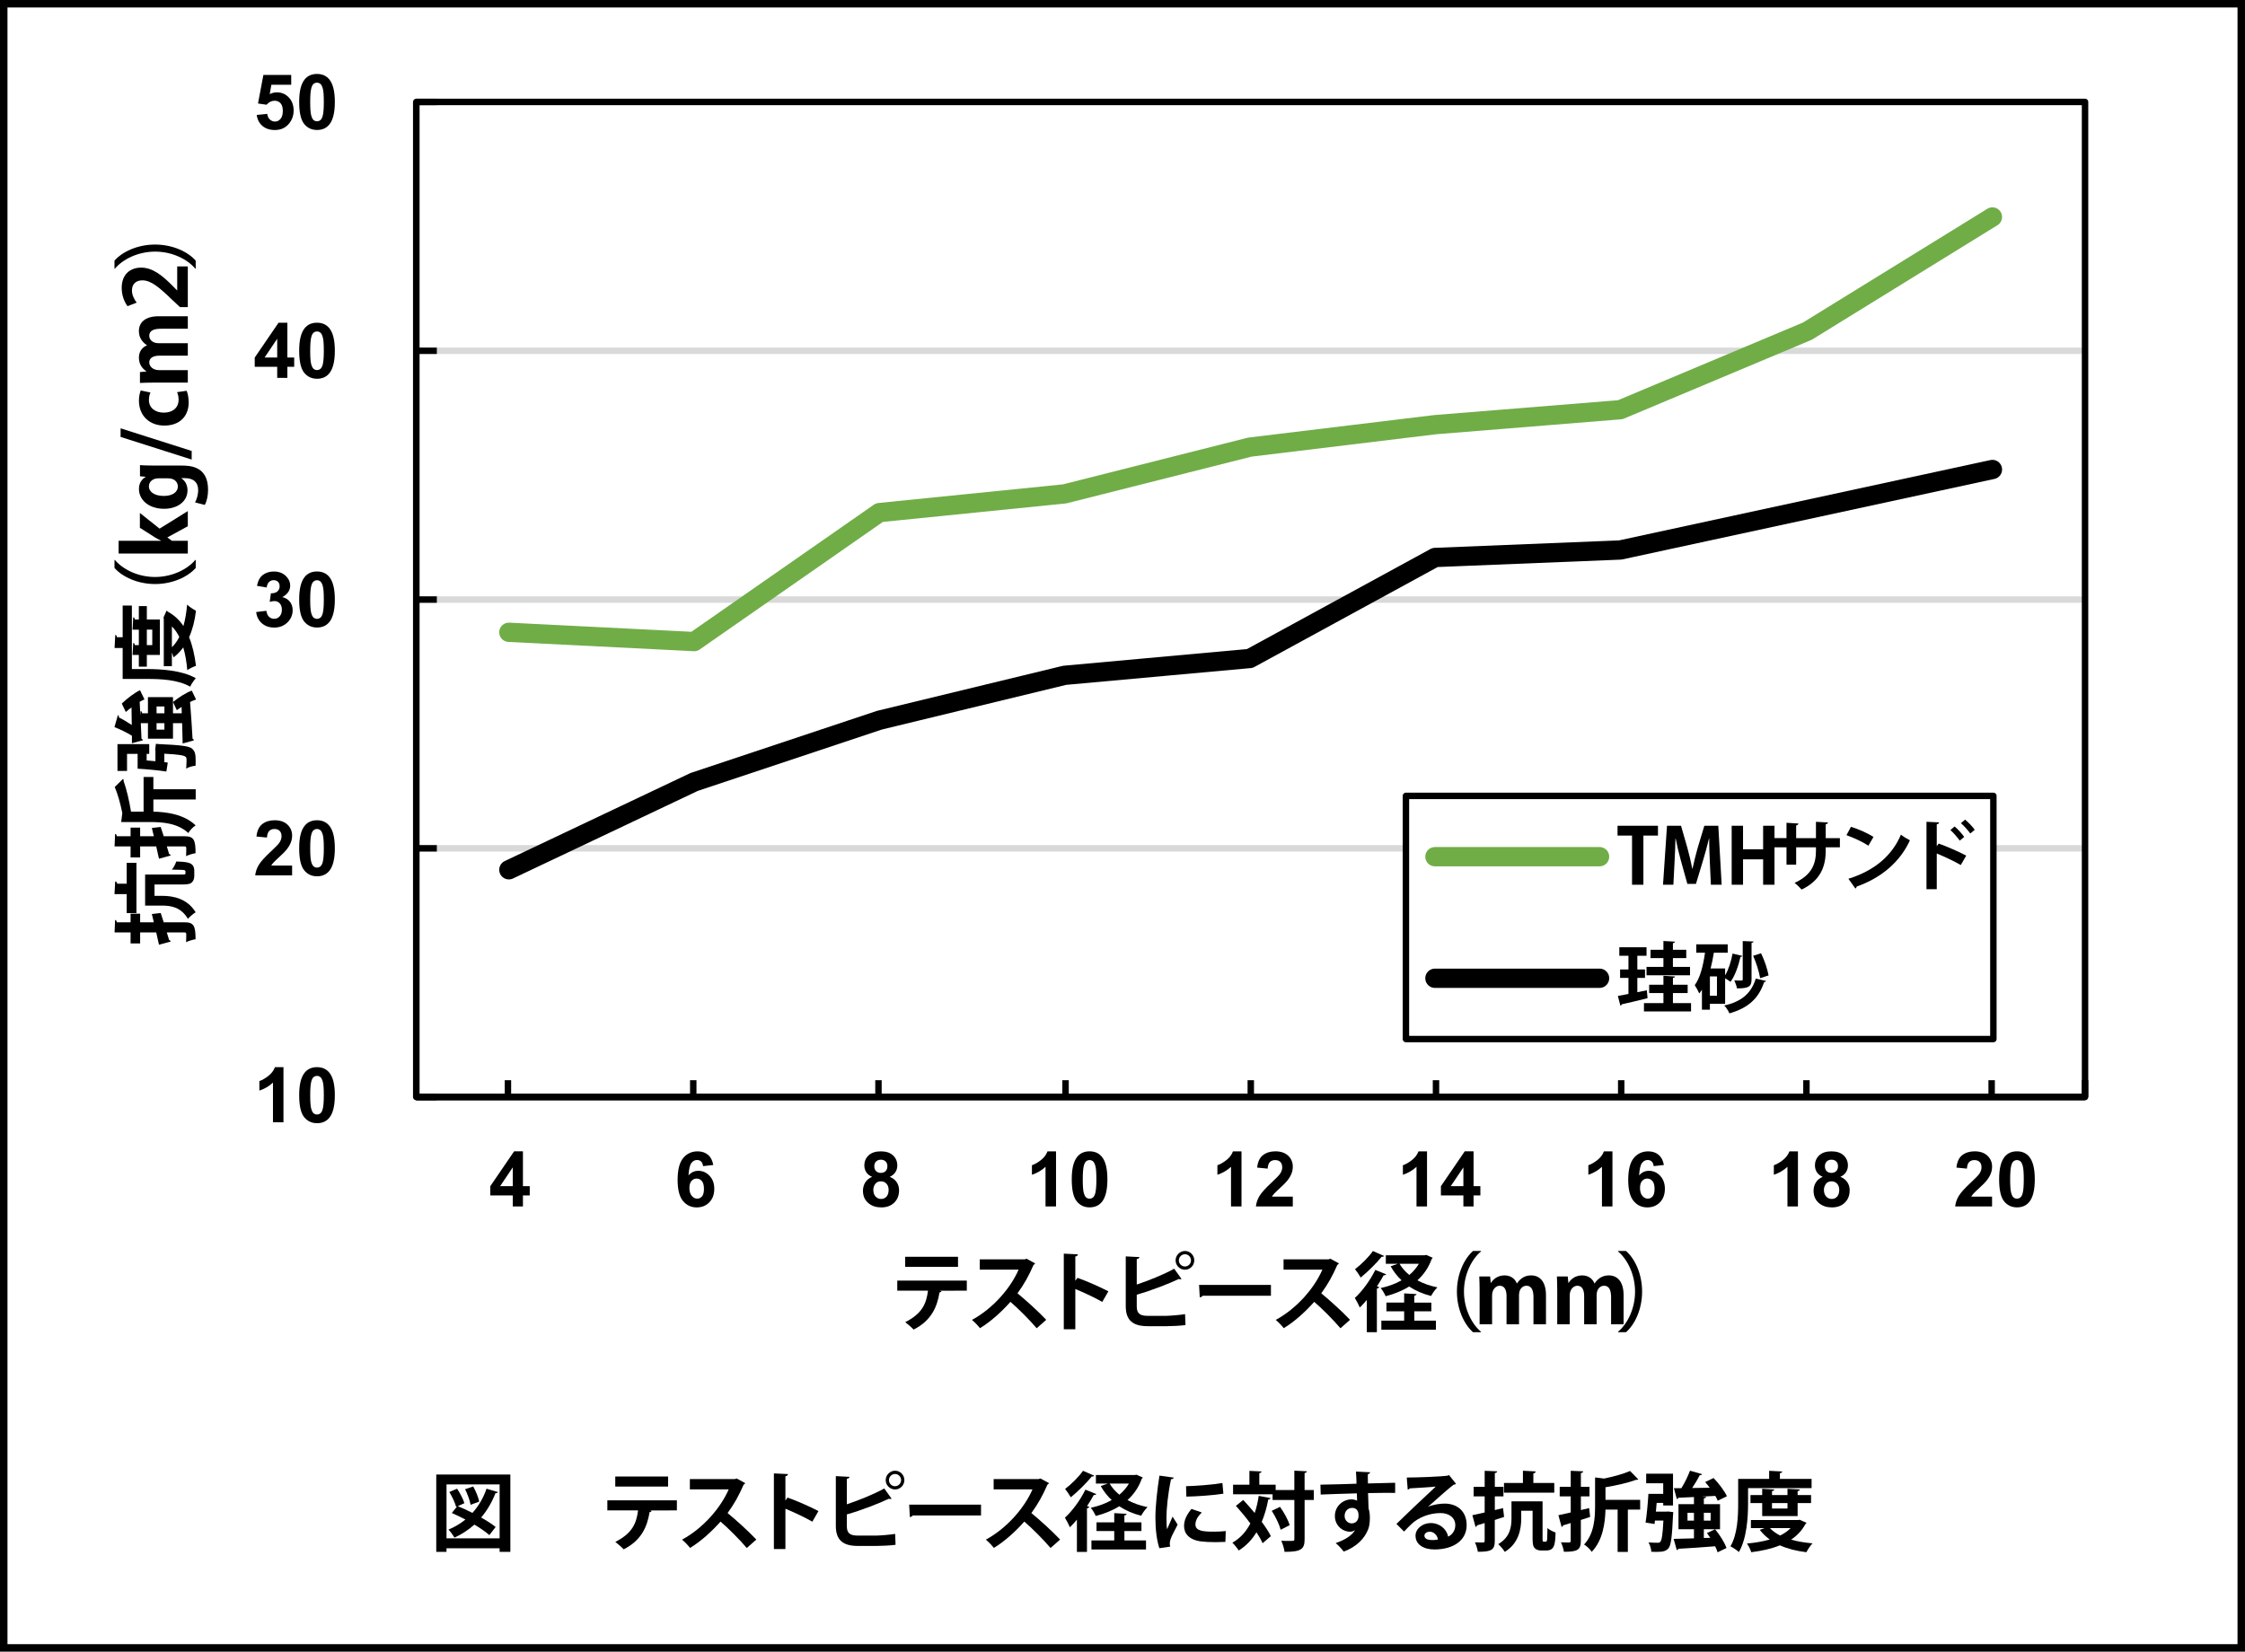 <?xml version="1.0" encoding="UTF-8"?>
<svg id="_レイヤー_2" data-name="レイヤー 2" xmlns="http://www.w3.org/2000/svg" viewBox="0 0 1200 883">
  <defs>
    <style>
      .cls-1, .cls-2 {
        fill: #fff;
      }

      .cls-3 {
        stroke: #d9d9d9;
      }

      .cls-3, .cls-2, .cls-4, .cls-5, .cls-6 {
        stroke-linejoin: round;
      }

      .cls-3, .cls-2, .cls-6 {
        stroke-width: 3.44px;
      }

      .cls-3, .cls-4, .cls-5, .cls-6 {
        fill: none;
      }

      .cls-2, .cls-4, .cls-6 {
        stroke: #000;
      }

      .cls-4, .cls-5 {
        stroke-linecap: round;
        stroke-width: 10.31px;
      }

      .cls-7 {
        isolation: isolate;
      }

      .cls-5 {
        stroke: #70ad47;
      }
    </style>
  </defs>
  <g id="_枠" data-name="枠">
    <rect class="cls-1" width="1200" height="883"/>
    <path d="M1196,4v875H4V4h1192M1200,0H0v883h1200V0h0Z"/>
  </g>
  <g id="_図4" data-name="図4">
    <rect class="cls-1" x="15" y="15" width="1170" height="779"/>
    <path class="cls-3" d="M222.5,453.54h892M222.5,320.54h892M222.5,187.54h892M222.5,54.5h892"/>
    <rect class="cls-6" x="222.5" y="54.5" width="892" height="532"/>
    <path class="cls-6" d="M222.5,586.5V54.5"/>
    <path class="cls-6" d="M222.5,586.5h11M222.5,453.54h11M222.5,320.54h11M222.5,187.54h11M222.5,54.5h11"/>
    <path class="cls-6" d="M222.5,586.5h892"/>
    <path class="cls-6" d="M271.5,577.5v9M370.56,577.5v9M469.56,577.5v9M569.56,577.5v9M668.57,577.5v9M767.57,577.5v9M866.57,577.5v9M965.58,577.5v9M1064.58,577.5v9M1114.5,577.5v9"/>
    <path class="cls-5" d="M272,338.04l99.06,4.96,99-68.96,99-10,99.01-25,99-12,99-8,100.01-42,98.92-61.04"/>
    <path class="cls-4" d="M272,465l99.06-46.96,99-33,99-24,99.01-9,99-54,99-4,198.93-43.04"/>
    <g class="cls-7">
      <path d="M151.54,600h-5.63v-21.2c-2.06,1.92-4.48,3.34-7.27,4.26v-5.1c1.47-.48,3.06-1.39,4.78-2.73,1.72-1.34,2.9-2.91,3.54-4.69h4.56v29.47Z"/>
      <path d="M169.45,570.53c2.84,0,5.06,1.01,6.67,3.04,1.91,2.4,2.86,6.39,2.86,11.95s-.96,9.54-2.88,11.97c-1.59,2-3.8,3-6.65,3s-5.16-1.1-6.91-3.29c-1.75-2.2-2.62-6.11-2.62-11.74s.96-9.5,2.88-11.93c1.59-2,3.8-3,6.65-3ZM169.45,575.2c-.68,0-1.29.22-1.82.65-.53.43-.95,1.21-1.24,2.33-.39,1.46-.58,3.9-.58,7.35s.17,5.81.52,7.1c.35,1.29.78,2.15,1.31,2.57.53.43,1.13.64,1.81.64s1.29-.22,1.82-.65c.53-.43.95-1.21,1.24-2.33.39-1.44.58-3.88.58-7.33s-.17-5.81-.52-7.1c-.35-1.29-.78-2.15-1.31-2.58s-1.13-.65-1.81-.65Z"/>
    </g>
    <g class="cls-7">
      <path d="M156.14,462.78v5.22h-19.72c.21-1.97.85-3.85,1.92-5.62,1.07-1.77,3.18-4.11,6.33-7.04,2.54-2.36,4.09-3.96,4.66-4.8.77-1.16,1.16-2.31,1.16-3.44,0-1.25-.34-2.22-1.01-2.89-.67-.67-1.61-1.01-2.79-1.01s-2.11.35-2.8,1.06c-.69.71-1.09,1.88-1.2,3.52l-5.61-.56c.33-3.1,1.38-5.32,3.14-6.67,1.76-1.35,3.96-2.02,6.61-2.02,2.9,0,5.17.78,6.83,2.34,1.65,1.56,2.48,3.5,2.48,5.83,0,1.32-.24,2.58-.71,3.77-.47,1.2-1.22,2.45-2.25,3.75-.68.87-1.91,2.12-3.68,3.74-1.78,1.63-2.9,2.71-3.37,3.24-.47.53-.86,1.05-1.15,1.56h11.17Z"/>
      <path d="M169.45,438.53c2.84,0,5.06,1.01,6.67,3.04,1.91,2.4,2.86,6.39,2.86,11.95s-.96,9.54-2.88,11.97c-1.59,2-3.8,3-6.65,3s-5.16-1.1-6.91-3.29c-1.75-2.2-2.62-6.11-2.62-11.74s.96-9.5,2.88-11.93c1.59-2,3.8-3,6.65-3ZM169.45,443.2c-.68,0-1.29.22-1.82.65-.53.43-.95,1.21-1.24,2.33-.39,1.46-.58,3.9-.58,7.35s.17,5.81.52,7.1c.35,1.29.78,2.15,1.31,2.57.53.43,1.13.64,1.81.64s1.29-.22,1.82-.65c.53-.43.95-1.21,1.24-2.33.39-1.44.58-3.88.58-7.33s-.17-5.81-.52-7.1c-.35-1.29-.78-2.15-1.31-2.58s-1.13-.65-1.81-.65Z"/>
    </g>
    <g class="cls-7">
      <path d="M136.94,327.21l5.45-.66c.17,1.39.64,2.45,1.4,3.18.76.73,1.68,1.1,2.76,1.1,1.16,0,2.14-.44,2.93-1.32.79-.88,1.19-2.07,1.19-3.56,0-1.41-.38-2.54-1.14-3.36-.76-.83-1.69-1.24-2.78-1.24-.72,0-1.58.14-2.58.42l.62-4.58c1.52.04,2.68-.29,3.48-.99.8-.7,1.2-1.63,1.2-2.79,0-.99-.29-1.77-.88-2.36-.59-.59-1.37-.88-2.34-.88s-1.78.33-2.46,1c-.68.67-1.09,1.64-1.24,2.92l-5.19-.88c.36-1.78.9-3.19,1.63-4.25.73-1.06,1.74-1.89,3.04-2.5,1.3-.61,2.76-.91,4.37-.91,2.76,0,4.98.88,6.65,2.64,1.37,1.44,2.06,3.07,2.06,4.88,0,2.58-1.41,4.63-4.22,6.17,1.68.36,3.03,1.17,4.03,2.42,1.01,1.25,1.51,2.77,1.51,4.54,0,2.58-.94,4.77-2.82,6.59-1.88,1.82-4.22,2.72-7.03,2.72-2.66,0-4.86-.76-6.61-2.29-1.75-1.53-2.76-3.53-3.04-6Z"/>
      <path d="M169.45,305.53c2.84,0,5.06,1.01,6.67,3.04,1.91,2.4,2.86,6.39,2.86,11.95s-.96,9.54-2.88,11.97c-1.59,2-3.8,3-6.65,3s-5.16-1.1-6.91-3.29c-1.75-2.2-2.62-6.11-2.62-11.74s.96-9.5,2.88-11.93c1.59-2,3.8-3,6.65-3ZM169.45,310.2c-.68,0-1.29.22-1.82.65-.53.43-.95,1.21-1.24,2.33-.39,1.46-.58,3.9-.58,7.35s.17,5.81.52,7.1c.35,1.29.78,2.15,1.31,2.57.53.43,1.13.64,1.81.64s1.29-.22,1.82-.65c.53-.43.95-1.21,1.24-2.33.39-1.44.58-3.88.58-7.33s-.17-5.81-.52-7.1c-.35-1.29-.78-2.15-1.31-2.58s-1.13-.65-1.81-.65Z"/>
    </g>
    <g class="cls-7">
      <path d="M148.17,202v-5.91h-12.01v-4.92l12.73-18.64h4.72v18.62h3.64v4.94h-3.64v5.91h-5.45ZM148.17,191.15v-10.03l-6.75,10.03h6.75Z"/>
      <path d="M169.45,172.53c2.84,0,5.06,1.01,6.67,3.04,1.91,2.4,2.86,6.39,2.86,11.95s-.96,9.54-2.88,11.97c-1.59,2-3.8,3-6.65,3s-5.16-1.1-6.91-3.29c-1.75-2.2-2.62-6.11-2.62-11.74s.96-9.5,2.88-11.93c1.59-2,3.8-3,6.65-3ZM169.45,177.2c-.68,0-1.29.22-1.82.65-.53.43-.95,1.21-1.24,2.33-.39,1.46-.58,3.9-.58,7.35s.17,5.81.52,7.1c.35,1.29.78,2.15,1.31,2.57.53.43,1.13.64,1.81.64s1.29-.22,1.82-.65c.53-.43.95-1.21,1.24-2.33.39-1.44.58-3.88.58-7.33s-.17-5.81-.52-7.1c-.35-1.29-.78-2.15-1.31-2.58s-1.13-.65-1.81-.65Z"/>
    </g>
    <g class="cls-7">
      <path d="M137.22,61.45l5.61-.58c.16,1.27.63,2.27,1.42,3.01.79.74,1.69,1.11,2.72,1.11,1.17,0,2.17-.48,2.98-1.43.81-.95,1.22-2.39,1.22-4.31,0-1.8-.4-3.15-1.21-4.05-.81-.9-1.86-1.35-3.15-1.35-1.62,0-3.06.71-4.34,2.14l-4.56-.66,2.88-15.27h14.87v5.26h-10.61l-.88,4.99c1.25-.63,2.54-.94,3.84-.94,2.5,0,4.61.91,6.35,2.72,1.73,1.81,2.6,4.17,2.6,7.07,0,2.42-.7,4.57-2.1,6.47-1.91,2.59-4.56,3.88-7.95,3.88-2.71,0-4.92-.73-6.63-2.18-1.71-1.45-2.73-3.41-3.06-5.87Z"/>
      <path d="M169.45,39.53c2.84,0,5.06,1.01,6.67,3.04,1.91,2.4,2.86,6.39,2.86,11.95s-.96,9.54-2.88,11.97c-1.59,2-3.8,3-6.65,3s-5.16-1.1-6.91-3.29c-1.75-2.2-2.62-6.11-2.62-11.74s.96-9.5,2.88-11.93c1.59-2,3.8-3,6.65-3ZM169.45,44.2c-.68,0-1.29.22-1.82.65-.53.43-.95,1.21-1.24,2.33-.39,1.46-.58,3.9-.58,7.35s.17,5.81.52,7.1c.35,1.29.78,2.15,1.31,2.57.53.43,1.13.64,1.81.64s1.29-.22,1.82-.65c.53-.43.95-1.21,1.24-2.33.39-1.44.58-3.88.58-7.33s-.17-5.81-.52-7.1c-.35-1.29-.78-2.15-1.31-2.58s-1.13-.65-1.81-.65Z"/>
    </g>
    <g class="cls-7">
      <path d="M274.08,645v-5.91h-12.01v-4.92l12.73-18.64h4.72v18.62h3.64v4.94h-3.64v5.91h-5.45ZM274.08,634.15v-10.03l-6.75,10.03h6.75Z"/>
    </g>
    <g class="cls-7">
      <path d="M381.25,622.84l-5.45.6c-.13-1.12-.48-1.95-1.04-2.48-.56-.53-1.29-.8-2.18-.8-1.19,0-2.19.53-3.01,1.6-.82,1.07-1.34,3.29-1.55,6.67,1.4-1.65,3.14-2.48,5.23-2.48,2.35,0,4.36.89,6.04,2.68,1.67,1.79,2.51,4.1,2.51,6.93,0,3-.88,5.41-2.64,7.23-1.76,1.82-4.02,2.72-6.79,2.72-2.96,0-5.4-1.15-7.31-3.45-1.91-2.3-2.86-6.08-2.86-11.32s.99-9.26,2.98-11.63c1.99-2.38,4.57-3.56,7.75-3.56,2.23,0,4.07.62,5.54,1.87,1.46,1.25,2.39,3.06,2.79,5.43ZM368.5,635.11c0,1.83.42,3.24,1.26,4.23s1.8,1.49,2.88,1.49,1.91-.41,2.6-1.22c.69-.81,1.04-2.15,1.04-4s-.37-3.31-1.12-4.19c-.75-.89-1.68-1.33-2.8-1.33s-2,.42-2.74,1.27c-.75.85-1.12,2.1-1.12,3.75Z"/>
    </g>
    <g class="cls-7">
      <path d="M466.17,629.16c-1.46-.61-2.51-1.46-3.17-2.53-.66-1.07-.99-2.25-.99-3.53,0-2.19.76-4,2.29-5.42,1.53-1.43,3.7-2.14,6.52-2.14s4.96.71,6.5,2.14c1.54,1.43,2.31,3.24,2.31,5.42,0,1.36-.35,2.57-1.06,3.63-.71,1.06-1.7,1.87-2.98,2.43,1.63.65,2.87,1.61,3.71,2.86.85,1.25,1.27,2.7,1.27,4.34,0,2.71-.86,4.91-2.59,6.61-1.73,1.69-4.03,2.54-6.9,2.54-2.67,0-4.89-.7-6.67-2.1-2.1-1.65-3.14-3.92-3.14-6.81,0-1.59.39-3.05,1.18-4.37.79-1.33,2.03-2.35,3.72-3.07ZM466.81,636.07c0,1.55.4,2.76,1.19,3.62.79.87,1.78,1.3,2.97,1.3s2.12-.42,2.88-1.25,1.14-2.04,1.14-3.61c0-1.37-.39-2.48-1.16-3.31-.77-.83-1.76-1.25-2.94-1.25-1.38,0-2.4.47-3.07,1.42-.67.95-1.01,1.98-1.01,3.08ZM467.33,623.5c0,1.12.32,2,.95,2.62.63.63,1.48.94,2.53.94s1.92-.32,2.56-.95c.64-.63.96-1.51.96-2.63,0-1.05-.32-1.9-.95-2.53-.63-.63-1.47-.95-2.51-.95s-1.94.32-2.58.96-.96,1.49-.96,2.54Z"/>
    </g>
    <g class="cls-7">
      <path d="M564.49,645h-5.63v-21.2c-2.06,1.92-4.48,3.34-7.27,4.26v-5.1c1.47-.48,3.06-1.39,4.78-2.73,1.72-1.34,2.9-2.91,3.54-4.69h4.56v29.47Z"/>
      <path d="M582.4,615.53c2.84,0,5.06,1.01,6.67,3.04,1.91,2.4,2.86,6.39,2.86,11.95s-.96,9.54-2.88,11.97c-1.59,2-3.8,3-6.65,3s-5.16-1.1-6.91-3.29c-1.75-2.2-2.62-6.11-2.62-11.74s.96-9.5,2.88-11.93c1.59-2,3.8-3,6.65-3ZM582.4,620.2c-.68,0-1.29.22-1.82.65-.53.43-.95,1.21-1.24,2.33-.39,1.46-.58,3.9-.58,7.35s.17,5.81.52,7.1c.35,1.29.78,2.15,1.31,2.57.53.43,1.13.64,1.81.64s1.29-.22,1.82-.65c.53-.43.95-1.21,1.24-2.33.39-1.44.58-3.88.58-7.33s-.17-5.81-.52-7.1c-.35-1.29-.78-2.15-1.31-2.58s-1.13-.65-1.81-.65Z"/>
    </g>
    <g class="cls-7">
      <path d="M663.63,645h-5.63v-21.2c-2.06,1.92-4.48,3.34-7.27,4.26v-5.1c1.47-.48,3.06-1.39,4.78-2.73,1.72-1.34,2.9-2.91,3.54-4.69h4.56v29.47Z"/>
      <path d="M691.03,639.78v5.22h-19.72c.21-1.97.85-3.85,1.92-5.62,1.07-1.77,3.18-4.11,6.33-7.04,2.54-2.36,4.09-3.96,4.66-4.8.77-1.16,1.16-2.31,1.16-3.44,0-1.25-.34-2.22-1.01-2.89s-1.61-1.01-2.79-1.01-2.11.35-2.8,1.06c-.69.71-1.09,1.88-1.2,3.52l-5.61-.56c.33-3.1,1.38-5.32,3.14-6.67,1.76-1.35,3.96-2.02,6.61-2.02,2.9,0,5.17.78,6.83,2.34,1.66,1.56,2.48,3.5,2.48,5.83,0,1.32-.24,2.58-.71,3.77-.47,1.2-1.22,2.45-2.25,3.75-.68.87-1.91,2.12-3.68,3.74-1.78,1.63-2.9,2.71-3.37,3.24-.47.53-.86,1.05-1.15,1.56h11.17Z"/>
    </g>
    <g class="cls-7">
      <path d="M762.77,645h-5.62v-21.2c-2.06,1.92-4.48,3.34-7.27,4.26v-5.1c1.47-.48,3.06-1.39,4.79-2.73,1.72-1.34,2.9-2.91,3.54-4.69h4.56v29.47Z"/>
      <path d="M782.21,645v-5.91h-12.01v-4.92l12.73-18.64h4.72v18.62h3.64v4.94h-3.64v5.91h-5.45ZM782.21,634.15v-10.03l-6.75,10.03h6.75Z"/>
    </g>
    <g class="cls-7">
      <path d="M861.91,645h-5.63v-21.2c-2.06,1.92-4.48,3.34-7.27,4.26v-5.1c1.47-.48,3.06-1.39,4.78-2.73,1.72-1.34,2.9-2.91,3.54-4.69h4.56v29.47Z"/>
      <path d="M889.37,622.84l-5.45.6c-.13-1.12-.48-1.95-1.04-2.48-.56-.53-1.29-.8-2.18-.8-1.19,0-2.19.53-3.01,1.6-.82,1.07-1.34,3.29-1.55,6.67,1.4-1.65,3.14-2.48,5.23-2.48,2.35,0,4.36.89,6.04,2.68,1.67,1.79,2.51,4.1,2.51,6.93,0,3-.88,5.41-2.64,7.23-1.76,1.82-4.02,2.72-6.79,2.72-2.96,0-5.4-1.15-7.31-3.45-1.91-2.3-2.86-6.08-2.86-11.32s.99-9.26,2.98-11.63c1.99-2.38,4.57-3.56,7.75-3.56,2.23,0,4.07.62,5.54,1.87,1.46,1.25,2.39,3.06,2.79,5.43ZM876.62,635.11c0,1.83.42,3.24,1.26,4.23s1.8,1.49,2.88,1.49,1.91-.41,2.6-1.22c.69-.81,1.04-2.15,1.04-4s-.37-3.31-1.12-4.19c-.75-.89-1.68-1.33-2.8-1.33s-2,.42-2.74,1.27c-.75.85-1.12,2.1-1.12,3.75Z"/>
    </g>
    <g class="cls-7">
      <path d="M961.06,645h-5.63v-21.2c-2.05,1.92-4.48,3.34-7.27,4.26v-5.1c1.47-.48,3.06-1.39,4.78-2.73,1.72-1.34,2.9-2.91,3.54-4.69h4.56v29.47Z"/>
      <path d="M974.29,629.16c-1.46-.61-2.51-1.46-3.17-2.53-.66-1.07-.99-2.25-.99-3.53,0-2.19.76-4,2.29-5.42,1.53-1.43,3.7-2.14,6.52-2.14s4.96.71,6.5,2.14c1.54,1.43,2.31,3.24,2.31,5.42,0,1.36-.35,2.57-1.06,3.63-.71,1.06-1.7,1.87-2.98,2.43,1.63.65,2.87,1.61,3.71,2.86.85,1.25,1.27,2.7,1.27,4.34,0,2.71-.86,4.91-2.59,6.61-1.73,1.69-4.03,2.54-6.9,2.54-2.67,0-4.89-.7-6.67-2.1-2.1-1.65-3.14-3.92-3.14-6.81,0-1.59.39-3.05,1.18-4.37.79-1.33,2.03-2.35,3.72-3.07ZM974.93,636.07c0,1.55.4,2.76,1.19,3.62.79.87,1.78,1.3,2.97,1.3s2.12-.42,2.88-1.25c.76-.83,1.14-2.04,1.14-3.61,0-1.37-.39-2.48-1.16-3.31s-1.75-1.25-2.94-1.25c-1.38,0-2.4.47-3.07,1.42-.67.95-1.01,1.98-1.01,3.08ZM975.45,623.5c0,1.12.32,2,.95,2.62.63.63,1.48.94,2.53.94s1.92-.32,2.56-.95c.64-.63.96-1.51.96-2.63,0-1.05-.32-1.9-.95-2.53-.63-.63-1.47-.95-2.51-.95s-1.94.32-2.58.96-.96,1.49-.96,2.54Z"/>
    </g>
    <g class="cls-7">
      <path d="M1064.8,639.78v5.22h-19.72c.21-1.97.85-3.85,1.92-5.62s3.18-4.11,6.33-7.04c2.54-2.36,4.09-3.96,4.67-4.8.77-1.16,1.16-2.31,1.16-3.44,0-1.25-.34-2.22-1.01-2.89-.67-.67-1.61-1.01-2.79-1.01s-2.11.35-2.8,1.06c-.7.71-1.1,1.88-1.2,3.52l-5.61-.56c.33-3.1,1.38-5.32,3.14-6.67,1.76-1.35,3.96-2.02,6.61-2.02,2.9,0,5.17.78,6.83,2.34,1.65,1.56,2.48,3.5,2.48,5.83,0,1.32-.24,2.58-.71,3.77-.47,1.2-1.22,2.45-2.25,3.75-.68.87-1.91,2.12-3.68,3.74-1.78,1.63-2.9,2.71-3.37,3.24-.47.53-.86,1.05-1.15,1.56h11.17Z"/>
      <path d="M1078.11,615.53c2.84,0,5.06,1.01,6.67,3.04,1.91,2.4,2.86,6.39,2.86,11.95s-.96,9.54-2.88,11.97c-1.59,2-3.8,3-6.65,3s-5.16-1.1-6.91-3.29c-1.75-2.2-2.62-6.11-2.62-11.74s.96-9.5,2.88-11.93c1.59-2,3.8-3,6.65-3ZM1078.11,620.2c-.68,0-1.29.22-1.82.65-.53.43-.95,1.21-1.24,2.33-.39,1.46-.58,3.9-.58,7.35s.17,5.81.52,7.1c.35,1.29.78,2.15,1.31,2.57.53.43,1.13.64,1.81.64s1.29-.22,1.82-.65c.53-.43.95-1.21,1.24-2.33.39-1.44.58-3.88.58-7.33s-.17-5.81-.52-7.1c-.35-1.29-.78-2.15-1.31-2.58s-1.13-.65-1.81-.65Z"/>
    </g>
    <g class="cls-7">
      <path d="M67.73,461.28h5.2v26.87h-5.2v-10.12h-6.53l.37-6.81c.51.04.97.41,1.1,1.24h5.06v-11.18ZM81.16,488.66l4.74-.55c.55,1.66,1.1,3.31,1.61,4.97h11.13c4.97,0,5.89,1.89,5.89,9.06-1.38.18-3.63.87-5.06,1.56.09-1.79.09-3.73.09-4.32-.05-.64-.23-.87-.87-.87h-9.52l1.24,4.09c.46.05.74.41.83.78l-6.26,1.7c-.37-1.79-.87-4.05-1.47-6.58h-8.6v5.89h-5.11v-5.89h-8.56l.28-6.67c.51.05.78.37.92,1.24h7.36v-4.6h5.11v4.6h7.32l-1.06-4.42ZM97.17,467.54c1.61,0,1.98,0,1.98-.69,0-1.15,0-1.24-.23-1.43-.28-.37-1.01-.41-7.08-.51.97-1.01,1.89-2.9,2.39-4.33,6.35.23,9.62.46,9.62,5.11v2.67c0,1.15-.37,2.48-1.2,3.31s-1.89,1.2-5.34,1.2h-14.72v6.07h4.09c5.89,0,13.43,1.43,17.9,8.79-1.15.64-3.31,2.53-4.14,3.5-3.77-6.39-9.25-7.08-13.85-7.08h-9.02v-16.61h19.6Z"/>
      <path d="M81.16,442.66l4.74-.55c.55,1.66,1.1,3.31,1.61,4.97h11.13c4.97,0,5.89,1.89,5.89,9.06-1.38.18-3.63.87-5.06,1.56.09-1.79.09-3.73.09-4.32-.05-.64-.23-.87-.87-.87h-9.52l1.24,4.09c.46.05.74.41.83.78l-6.26,1.7c-.37-1.79-.87-4.05-1.47-6.58h-8.6v5.89h-5.11v-5.89h-8.56l.28-6.67c.51.05.78.37.92,1.24h7.36v-4.6h5.11v4.6h7.32l-1.06-4.42ZM76.74,415.38h5.24v6.58h22.63v5.47h-22.63v6.49c7.04.18,16.42,1.38,22.59,7.36-1.24.69-3.22,2.76-3.91,4.09-5.75-5.38-13.99-5.89-20.56-5.89h-15.32l.6-4.83c-1.06-5.15-2.53-10.44-4.05-13.89l4.46-4.37c.28.23.28.64.28,1.2,1.56,4.23,2.99,10.49,3.96,16.33h6.72v-18.54Z"/>
      <path d="M97.08,377.89c-.92.6-1.79,1.2-2.58,1.79l-2.02-4.37c3.04-2.48,7.18-5.11,10.03-6.07l2.3,4.74c-.92.28-2.02.74-3.22,1.33.6,7.31,1.06,14.72,1.33,19.64.41.09.64.46.69.88l-5.98,1.66c-.05-2.9-.14-6.67-.28-10.86h-4.88v8.28h-13.39v-8.28h-3.82c.18,3.13.28,6.03.37,8.33.41.09.69.46.69.83l-5.8,1.56v-4c-2.81-1.75-6.49-3.54-9.34-4.6l1.84-6.49c.37.18.55.64.6,1.33,2.07,1.01,4.6,2.53,6.81,4l-.14-9.38c-1.06.78-2.12,1.61-3.04,2.44l-2.16-4.51c2.9-2.76,6.9-5.84,9.75-7.13l2.39,4.92c-.78.32-1.66.74-2.58,1.29.14,2.35.23,4.65.37,6.95h.05l.09-2.02c.46.05.69.37.83,1.2h3.08v-8.65h13.39v8.65h4.69l-.09-3.45ZM83.09,401.62l-.09-1.15.32-2.81,1.52.14c11.55.51,16.15,1.06,17.76,2.39,1.61,1.38,1.98,2.9,1.98,6.49,0,.87,0,1.79-.05,2.71-1.52.09-3.63.69-5.01,1.52.18-2.07.18-4.05.18-5.06,0-.55-.14-.92-.55-1.29-.83-.74-3.86-1.24-11.32-1.61v4.51c.64.05,1.29.14,1.84.23l-.74,4.79c-4.05-.64-10.4-1.24-15.37-1.52v-7.91h-5.66v9.11h-5.11v-14.35h16.98v5.24h-1.38v3.5l4.69.41v-5.34ZM83.69,377.7v3.63h4.19v-3.63h-4.19ZM87.88,390.08v-3.45h-4.19v3.45h4.19Z"/>
      <path d="M70.49,357.69h8.1c7.5,0,18.91.69,26.08,4.92-.92.92-2.48,3.27-3.04,4.51-6.58-3.86-16.24-4.14-23.05-4.14h-13.02v-16.56h-4.32l.37-6.99c.46.05.74.37.92,1.24h3.04v-16.93h4.92v33.95ZM85.44,331.2v18.95h-6.95v6.26h-4.28v-6.26h-3.36l.37-6.44c.46.05.74.37.87,1.2h2.12v-8.28h-3.36l.37-6.62c.46.05.74.37.87,1.2h2.12v-7.18h4.28v7.18h6.95ZM78.49,336.62v8.28h2.9v-8.28h-2.9ZM87.42,330.09l1.61-3.63c.32.14.46.32.64.55,3.45,1.84,6.21,4.46,8.37,7.68.97-3.4,1.61-7.27,1.98-11.46,1.15,1.15,3.31,2.58,4.74,3.27-.64,5.34-1.84,10.08-3.68,14.17,1.84,4.51,2.99,9.75,3.68,15.32-1.38.41-3.45,1.43-4.65,2.3-.37-4.32-1.06-8.46-2.16-12.19-1.47,2.07-3.17,3.82-5.15,5.34l-.92-2.58v7.31h-4.33v-25.17l-.14-.92ZM91.88,346.01c1.52-1.43,2.85-3.27,3.96-5.47-1.1-2.21-2.39-4.09-3.96-5.61v11.09Z"/>
      <path d="M61.42,299.36c4.19,5.01,12.24,9.11,21.48,9.11s17.39-4.19,21.49-9.11h.23v4.28c-4.19,4.74-12.33,8.6-21.71,8.6s-17.53-3.86-21.71-8.6v-4.28h.23Z"/>
    </g>
    <g class="cls-7">
      <path d="M100.39,273.24v8.1l-10.95,5.98,2.44,1.79h8.51v6.81h-36.99v-6.81h22.54v-.14c-1.15-.55-2.21-1.1-3.17-1.7l-8-5.11v-7.91l10.54,8.37,15.09-9.38Z"/>
      <path d="M74.81,248.67c1.84.14,4.09.23,7.64.23h14.45c5.01,0,14.31.46,14.31,12.93,0,2.99-.6,6.07-1.75,8.1l-5.2-1.33c.83-1.52,1.66-3.91,1.66-6.62,0-3.82-2.16-6.35-7.08-6.35h-1.89v.09c2.02,1.29,3.27,3.59,3.27,6.4,0,6.07-5.47,9.89-12.47,9.89-8.46,0-13.48-4.92-13.48-10.58,0-3.22,1.56-5.29,3.59-6.44v-.09l-3.04-.28v-5.93ZM84.75,255.71c-3.27,0-5.15,1.98-5.15,4.28,0,3.08,3.13,5.15,7.96,5.15,4.46,0,7.5-1.89,7.5-5.11,0-1.56-1.01-4.32-5.34-4.32h-4.97Z"/>
      <path d="M102.46,241.09v4.6l-38-12.1v-4.6l38,12.1Z"/>
      <path d="M99.75,208.93c.55,1.15,1.1,3.5,1.1,6.21,0,7.5-4.88,12.38-13.02,12.38-7.68,0-13.57-4.97-13.57-13.43,0-2.21.51-4.23.97-5.34l5.2,1.1c-.41.87-.83,2.12-.83,4,0,4.28,3.45,6.76,7.96,6.76,5.01,0,7.91-2.9,7.91-6.81,0-1.7-.32-3.04-.83-4.14l5.11-.74Z"/>
      <path d="M100.39,169.09v6.67h-14.49c-3.68,0-6.12,1.01-6.12,3.73,0,1.89,1.47,4,5.06,4h15.55v6.67h-15.14c-3.04,0-5.47.97-5.47,3.63,0,1.89,1.75,4.09,5.2,4.09h15.41v6.67h-17.9c-2.99,0-5.43.09-7.68.18v-5.8l3.4-.32v-.14c-1.84-1.2-3.96-3.45-3.96-7.27,0-3.13,1.66-5.52,4.28-6.53v-.09c-3.13-2.12-4.28-4.74-4.28-7.59,0-4.46,3.17-7.91,10.58-7.91h15.55Z"/>
      <path d="M100.39,142.42v21.76h-4.19l-4.14-3.86c-6.81-6.58-11.27-10.44-15.96-10.44-3.04,0-5.57,1.61-5.57,5.43,0,2.53,1.33,4.88,2.53,6.49l-4.88,1.89c-1.66-2.16-3.13-5.75-3.13-9.75,0-7.45,4.74-10.86,10.4-10.86,6.16,0,11.22,4.19,16.33,9.25l2.85,2.9h.09v-12.79h5.66Z"/>
    </g>
    <g class="cls-7">
      <path d="M104.39,143.63c-4.19-5.01-12.24-9.11-21.49-9.11s-17.39,4.19-21.48,9.11h-.23v-4.28c4.19-4.78,12.33-8.6,21.71-8.6s17.53,3.82,21.71,8.6v4.28h-.23Z"/>
    </g>
    <g class="cls-7">
      <path d="M516.78,690.01l-14.45.05.92.28c-.14.28-.46.6-1.06.6-1.24,7.54-4.19,15.04-13.85,19.88-.87-.97-3.22-3.04-4.46-3.96,9.06-4.6,11.27-9.89,12.15-16.84h-16.42v-5.38h37.17v5.38ZM512.08,677.27h-28.25v-5.38h28.25v5.38Z"/>
      <path d="M553.3,675.43c-.14.37-.46.64-.83.78-2.58,5.94-4.97,10.21-8.6,15.23,4.51,3.68,11.27,9.8,15.37,14.17l-5.11,4.51c-3.59-4.28-10.17-10.86-14.03-14.12-4.32,4.88-10.31,10.49-16.29,14.08-.92-1.24-2.94-3.36-4.28-4.42,11.46-6.21,20.79-17.25,24.93-26.87h-20.75v-5.52h24.06l.97-.32,4.55,2.48Z"/>
      <path d="M589.18,696.04c-3.82-2.21-9.85-5.06-14.4-6.9v21.53h-6.16v-40.44l7.54.37c-.05.55-.41,1.01-1.38,1.15v12.97l1.15-1.56c5.06,1.79,11.96,4.83,16.52,7.22l-3.27,5.66Z"/>
      <path d="M623.27,703.49c2.39-.05,7.5-.46,10.17-.92.09,1.89.14,3.91.23,5.84-2.53.37-7.54.6-9.89.6h-10.35c-8.05,0-11.69-3.31-11.69-10.67v-26.64l7.31.37c-.09.51-.41.92-1.43,1.06v13.62c5.89-1.93,14.63-5.43,20.01-8.46l3.91,5.47c-.18.09-.51.18-.78.18-.23,0-.51-.05-.74-.14-4.37,2.16-14.58,6.17-22.4,8.37v6.26c0,3.77,1.7,5.06,5.93,5.06h9.71ZM633.39,668.8c2.76,0,4.97,2.25,4.97,5.01s-2.21,5.01-4.97,5.01-5.01-2.25-5.01-5.01,2.35-5.01,5.01-5.01ZM636.61,673.82c0-1.79-1.43-3.27-3.22-3.27s-3.27,1.47-3.27,3.27,1.43,3.27,3.27,3.27,3.22-1.56,3.22-3.27Z"/>
      <path d="M640.93,686.93h38.41v5.8h-36.48c-.28.46-.92.78-1.56.87l-.37-6.67Z"/>
      <path d="M715.68,675.43c-.14.37-.46.64-.83.78-2.58,5.94-4.97,10.21-8.6,15.23,4.51,3.68,11.27,9.8,15.37,14.17l-5.11,4.51c-3.59-4.28-10.17-10.86-14.03-14.12-4.32,4.88-10.31,10.49-16.29,14.08-.92-1.24-2.94-3.36-4.28-4.42,11.46-6.21,20.79-17.25,24.93-26.87h-20.75v-5.52h24.06l.97-.32,4.55,2.48Z"/>
      <path d="M730.58,694.98c-1.24,1.47-2.48,2.85-3.73,4.05-.51-1.2-1.89-3.91-2.67-5.11,3.77-3.41,8.24-9.39,10.95-15l5.8,2.35c-.18.41-.64.55-1.33.51-1.06,1.98-2.3,3.96-3.59,5.93l1.2.37c-.14.37-.51.74-1.24.83v23.32h-5.38v-17.25ZM739.83,671.47c-.23.32-.69.51-1.29.41-2.71,3.36-7.36,8-11.22,11.13-.69-1.24-2.12-3.36-3.04-4.46,3.31-2.48,7.45-6.62,9.57-9.71l5.98,2.62ZM762.42,670.92l3.4,1.52c-.09.28-.32.46-.55.64-1.66,4.65-4.28,8.37-7.64,11.41,3.13,1.7,6.76,2.99,10.72,3.77-1.2,1.1-2.71,3.22-3.4,4.6-4.42-1.1-8.33-2.81-11.73-5.06-3.68,2.3-7.91,4-12.56,5.2-.55-1.29-1.7-3.31-2.67-4.37,4.05-.87,7.87-2.25,11.18-4.14-2.3-2.16-4.28-4.69-5.84-7.5l3.82-1.33h-6.4v-4.55h20.75l.92-.18ZM755.98,701.05v5.01h11.55v4.83h-29.17v-4.83h12.19v-5.01h-9.48v-4.65h9.48v-4.92l6.62.37c-.05.41-.41.74-1.2.83v3.73h9.11v4.65h-9.11ZM748.07,675.66c1.33,2.21,3.08,4.23,5.24,5.98,2.07-1.75,3.77-3.73,5.11-5.98h-10.35Z"/>
      <path d="M791.63,669.03c-5.01,4.19-9.11,12.24-9.11,21.48s4.19,17.39,9.11,21.49v.23h-4.28c-4.74-4.19-8.6-12.33-8.6-21.71s3.86-17.53,8.6-21.71h4.28v.23Z"/>
    </g>
    <g class="cls-7">
      <path d="M826.34,708h-6.67v-14.49c0-3.68-1.01-6.12-3.73-6.12-1.89,0-4,1.47-4,5.06v15.55h-6.67v-15.14c0-3.04-.97-5.47-3.63-5.47-1.89,0-4.09,1.75-4.09,5.2v15.41h-6.67v-17.9c0-2.99-.09-5.43-.18-7.68h5.8l.32,3.4h.14c1.2-1.84,3.45-3.96,7.27-3.96,3.13,0,5.52,1.66,6.53,4.28h.09c2.12-3.13,4.74-4.28,7.59-4.28,4.46,0,7.91,3.17,7.91,10.58v15.55Z"/>
      <path d="M867.83,708h-6.67v-14.49c0-3.68-1.01-6.12-3.73-6.12-1.89,0-4,1.47-4,5.06v15.55h-6.67v-15.14c0-3.04-.97-5.47-3.63-5.47-1.89,0-4.09,1.75-4.09,5.2v15.41h-6.67v-17.9c0-2.99-.09-5.43-.18-7.68h5.8l.32,3.4h.14c1.2-1.84,3.45-3.96,7.27-3.96,3.13,0,5.52,1.66,6.53,4.28h.09c2.12-3.13,4.74-4.28,7.59-4.28,4.46,0,7.91,3.17,7.91,10.58v15.55Z"/>
    </g>
    <g class="cls-7">
      <path d="M864.86,712c5.01-4.19,9.11-12.24,9.11-21.49s-4.19-17.39-9.11-21.48v-.23h4.28c4.79,4.19,8.6,12.33,8.6,21.71s-3.82,17.53-8.6,21.71h-4.28v-.23Z"/>
    </g>
    <rect class="cls-2" x="751.5" y="425.5" width="314" height="130"/>
    <path class="cls-5" d="M767,458h88"/>
    <g class="cls-7">
      <path d="M886.22,446.72h-7.79v26.28h-6.07v-26.28h-7.75v-5.25h21.61v5.25Z"/>
      <path d="M920.29,473h-5.78l-.57-12.26c-.16-4.18-.37-8.45-.33-12.42h-.12c-.9,3.77-2.05,7.95-3.12,11.48l-3.85,12.75h-4.59l-3.49-12.55c-1.02-3.57-2.01-7.83-2.75-11.69h-.12c-.08,3.98-.29,8.65-.49,12.55l-.62,12.14h-5.54l2.13-31.53h7.5l3.4,11.85c1.03,3.81,1.93,7.5,2.62,11.11h.12c.74-3.53,1.68-7.34,2.75-11.11l3.57-11.85h7.46l1.8,31.53Z"/>
      <path d="M948.5,473h-6.07v-13.57h-10.74v13.57h-6.07v-31.53h6.07v12.59h10.74v-12.59h6.07v31.53Z"/>
    </g>
    <g class="cls-7">
      <path d="M983.46,452.99h-7.58v1.8c0,8.57-2.87,16.03-12.88,20.79-.94-1.07-2.5-2.62-3.77-3.57,9.39-4.22,11.44-10.46,11.44-17.18v-1.84h-10.58v9.27h-5.17v-9.27h-7.09v-4.92h7.09v-8.2l6.4.41c-.04.41-.45.9-1.23,1.03v6.77h10.58v-8.73l6.44.37c-.04.45-.45.82-1.23.94v7.42h7.58v4.92Z"/>
      <path d="M989.4,442.04c4.1,1.27,9.02,3.44,12.01,5.41l-2.71,4.67c-2.95-1.97-7.79-4.22-11.73-5.62l2.42-4.47ZM988.01,469.8c13.82-4.26,23.33-12.3,28.08-23.58,1.52,1.23,3.28,2.21,4.8,3.03-5.08,11.19-14.88,19.93-28.45,24.72-.08.45-.33.9-.7,1.07l-3.73-5.25Z"/>
      <path d="M1048.07,462.46c-3.4-1.97-8.77-4.51-12.83-6.15v19.07h-5.49v-36.04l6.72.33c-.04.49-.37.9-1.23,1.02v11.69l1.03-1.39c4.51,1.6,10.66,4.31,14.72,6.44l-2.91,5.04ZM1044.79,441.84c1.56,1.31,3.81,3.73,5.12,5.58l-2.38,2.01c-1.07-1.56-3.4-4.26-5-5.66l2.25-1.93ZM1050.41,438.19c1.72,1.48,3.98,3.73,5.12,5.45l-2.38,1.97c-1.03-1.52-3.36-4.14-5-5.53l2.25-1.89Z"/>
    </g>
    <path class="cls-4" d="M767,523h88"/>
    <g class="cls-7">
      <path d="M880.28,529.43l.37,4.22c-5.04,1.27-10.37,2.54-13.78,3.28-.08.41-.41.66-.74.7l-1.35-5.17c1.6-.29,3.53-.66,5.66-1.07v-8.57h-4.47v-4.51h4.47v-7.34h-4.88v-4.55h14.55v4.55h-4.92v7.34h4.1v4.51h-4.1v7.63l5.08-1.03ZM894.22,536.28h9.68v4.47h-25.17v-4.47h10.41v-5.37h-7.63v-4.43h7.63v-4.8l6.19.37c-.04.37-.33.66-1.11.74v3.69h7.87v4.43h-7.87v5.37ZM889.13,516.93v-4.71h-6.89v-4.43h6.89v-4.72l6.19.37c-.04.41-.33.66-1.11.78v3.57h7.13v4.43h-7.13v4.71h9.14v4.47h-23.25v-4.47h9.02Z"/>
      <path d="M922.1,536.65h-8.12v3.16h-4.26v-10.7c-.45.74-.94,1.39-1.43,2.01-.49-1.15-1.72-3.44-2.42-4.43,2.75-3.65,4.47-10,5.49-17.34h-4.67v-4.47h16.81v4.47h-7.42c-.45,2.87-1.03,5.7-1.72,8.41h7.75v3.69c1.8-2.99,3.2-7.38,3.98-11.64l5.21,1.23c-.08.33-.45.53-.98.53-1.07,4.84-2.95,10.13-5.33,13.37-.66-.57-1.89-1.35-2.87-1.93v13.65ZM917.75,532.34v-10.33h-3.77v10.33h3.77ZM943.99,524.43c-.08.33-.41.57-1.02.62-2.99,8.86-8.53,13.82-18.57,16.73-.53-1.35-1.68-3.16-2.75-4.22,9.02-2.01,14.39-6.31,16.85-14.39l5.49,1.27ZM937.31,503.35c-.08.37-.37.66-1.07.74v19.52c0,3.98-1.64,4.8-7.79,4.8-.21-1.23-.86-3.08-1.43-4.26,1.6.08,3.28.08,3.81.08.53-.04.7-.16.7-.7v-20.42l5.78.25ZM941.32,509.63c1.85,3.77,3.44,8.57,4.02,11.85l-4.51,1.48c-.49-3.24-2.09-8.24-3.73-11.97l4.22-1.35Z"/>
    </g>
  </g>
  <g id="_グラフ名" data-name="グラフ名">
    <g class="cls-7">
      <path d="M233.19,788.31h39.61v41.36h-5.75v-1.93h-28.39v1.93h-5.47v-41.36ZM238.67,822.44h28.39v-28.85h-28.39v28.85ZM244.7,805.24c2.44.97,5.15,2.21,7.82,3.59,3.27-3.63,5.84-7.96,7.54-12.93l6.07,1.79c-.14.37-.6.64-1.29.6-1.93,4.92-4.51,9.29-7.64,13.02,3.04,1.7,5.8,3.5,7.73,5.06l-3.36,4.33c-1.89-1.7-4.78-3.68-8-5.61-3.13,2.81-6.67,5.11-10.63,6.95-.69-1.15-2.21-3.27-3.22-4.28,3.31-1.38,6.35-3.17,9.06-5.38-2.48-1.29-4.97-2.48-7.27-3.5l2.81-3.5-.51.23c-.55-2.12-2.12-5.47-3.63-7.96l4.14-1.75c1.61,2.39,3.27,5.61,3.91,7.73l-3.54,1.61ZM252.93,794.7c1.43,2.53,2.81,5.93,3.22,8.1l-4.6,1.7c-.37-2.21-1.61-5.66-2.94-8.33l4.32-1.47Z"/>
      <path d="M361.81,807.49l-14.45.05.92.28c-.14.28-.46.6-1.06.6-1.24,7.54-4.19,15.04-13.85,19.88-.87-.97-3.22-3.04-4.46-3.96,9.06-4.6,11.27-9.89,12.15-16.84h-16.42v-5.38h37.17v5.38ZM357.12,794.75h-28.25v-5.38h28.25v5.38Z"/>
      <path d="M398.34,792.91c-.14.37-.46.64-.83.78-2.58,5.94-4.97,10.21-8.6,15.23,4.51,3.68,11.27,9.8,15.37,14.17l-5.11,4.51c-3.59-4.28-10.17-10.86-14.03-14.12-4.32,4.88-10.3,10.49-16.29,14.08-.92-1.24-2.94-3.36-4.28-4.42,11.46-6.21,20.79-17.25,24.93-26.87h-20.75v-5.52h24.06l.97-.32,4.55,2.48Z"/>
      <path d="M434.22,813.52c-3.82-2.21-9.85-5.06-14.4-6.9v21.53h-6.16v-40.44l7.54.37c-.05.55-.41,1.01-1.38,1.15v12.97l1.15-1.56c5.06,1.79,11.96,4.83,16.52,7.22l-3.27,5.66Z"/>
      <path d="M468.3,820.97c2.39-.05,7.5-.46,10.17-.92.09,1.89.14,3.91.23,5.84-2.53.37-7.54.6-9.89.6h-10.35c-8.05,0-11.69-3.31-11.69-10.67v-26.64l7.31.37c-.09.51-.41.92-1.43,1.06v13.62c5.89-1.93,14.63-5.43,20.01-8.46l3.91,5.47c-.18.09-.51.18-.78.18-.23,0-.51-.05-.74-.14-4.37,2.16-14.58,6.17-22.4,8.37v6.26c0,3.77,1.7,5.06,5.93,5.06h9.71ZM478.43,786.28c2.76,0,4.97,2.25,4.97,5.01s-2.21,5.01-4.97,5.01-5.01-2.25-5.01-5.01,2.35-5.01,5.01-5.01ZM481.65,791.3c0-1.79-1.43-3.27-3.22-3.27s-3.27,1.47-3.27,3.27,1.43,3.27,3.27,3.27,3.22-1.56,3.22-3.27Z"/>
      <path d="M485.97,804.41h38.41v5.8h-36.48c-.28.46-.92.78-1.56.87l-.37-6.67Z"/>
      <path d="M560.72,792.91c-.14.37-.46.64-.83.78-2.58,5.94-4.97,10.21-8.6,15.23,4.51,3.68,11.27,9.8,15.37,14.17l-5.11,4.51c-3.59-4.28-10.17-10.86-14.03-14.12-4.32,4.88-10.31,10.49-16.29,14.08-.92-1.24-2.94-3.36-4.28-4.42,11.46-6.21,20.79-17.25,24.93-26.87h-20.75v-5.52h24.06l.97-.32,4.55,2.48Z"/>
      <path d="M575.62,812.46c-1.24,1.47-2.48,2.85-3.73,4.05-.51-1.2-1.89-3.91-2.67-5.11,3.77-3.41,8.24-9.39,10.95-15l5.8,2.35c-.18.41-.64.55-1.33.51-1.06,1.98-2.3,3.96-3.59,5.93l1.2.37c-.14.37-.51.74-1.24.83v23.32h-5.38v-17.25ZM584.87,788.95c-.23.32-.69.51-1.29.41-2.71,3.36-7.36,8-11.22,11.13-.69-1.24-2.12-3.36-3.04-4.46,3.31-2.48,7.45-6.62,9.57-9.71l5.98,2.62ZM607.46,788.4l3.4,1.52c-.09.28-.32.46-.55.64-1.66,4.65-4.28,8.37-7.64,11.41,3.13,1.7,6.76,2.99,10.72,3.77-1.2,1.1-2.71,3.22-3.4,4.6-4.42-1.1-8.33-2.81-11.73-5.06-3.68,2.3-7.91,4-12.56,5.2-.55-1.29-1.7-3.31-2.67-4.37,4.05-.87,7.87-2.25,11.18-4.14-2.3-2.16-4.28-4.69-5.84-7.5l3.82-1.33h-6.4v-4.55h20.75l.92-.18ZM601.02,818.53v5.01h11.55v4.83h-29.17v-4.83h12.19v-5.01h-9.48v-4.65h9.48v-4.92l6.62.37c-.05.41-.41.74-1.2.83v3.73h9.11v4.65h-9.11ZM593.1,793.14c1.33,2.21,3.08,4.23,5.24,5.98,2.07-1.75,3.77-3.73,5.11-5.98h-10.35Z"/>
      <path d="M627.37,789.96c-.09.51-.51.83-1.43.87-1.75,8.14-2.44,16.38-2.44,20.24,0,2.62.05,4.92.32,6.49.55-1.33,2.35-5.24,2.94-6.72l2.71,4.23c-1.52,3.22-3.13,5.75-3.82,7.96-.23.78-.37,1.52-.37,2.21,0,.55.09,1.1.23,1.61l-5.8.87c-1.47-4.42-2.12-10.3-2.12-16.42s.97-14.81,2.16-22.4l7.59,1.06ZM654.98,824.33c-1.7.09-3.54.14-5.29.14-2.94,0-5.75-.14-7.82-.41-6.39-.87-8.97-4.28-8.97-8.19,0-3.31,1.52-6.17,3.96-9.16l5.52,1.89c-2.07,2.02-3.4,4.14-3.4,6.44,0,3.45,4.14,3.82,9.62,3.82,2.21,0,4.6-.09,6.58-.32l-.18,5.8ZM633.95,794.56c5.25-.14,13.89-.74,19.46-1.7l.51,5.71c-5.52.87-14.4,1.47-19.78,1.56l-.18-5.57Z"/>
      <path d="M664.54,801.93c1.98,2.12,4.09,4.51,6.12,6.95.97-2.81,1.66-5.89,2.16-9.16l6.3,1.2c-.14.46-.51.69-1.2.74-.83,4.37-1.98,8.37-3.5,11.96,2.07,2.76,3.77,5.38,4.88,7.64l-4.42,3.77c-.74-1.75-1.89-3.73-3.27-5.84-2.44,4-5.52,7.27-9.48,9.75-.69-1.15-2.35-3.17-3.4-4.19,4.14-2.3,7.27-5.8,9.62-10.26-2.44-3.31-5.2-6.62-7.73-9.43l3.91-3.13ZM702.26,796.63v5.29h-4.92v20.89c0,5.34-1.66,6.85-10.72,6.85-.18-1.61-.97-4.28-1.75-5.93,1.56.09,3.08.09,4.23.09,2.71,0,2.76,0,2.76-1.01v-20.89h-11.64v-3.04h-21.12v-5.11h8.74v-7.41l6.49.32c-.05.46-.37.74-1.2.87v6.21h8.74v2.85h9.98v-10.35l6.72.32c-.09.46-.41.78-1.24.92v9.11h4.92ZM684.55,817.84c-.69-2.71-2.71-6.95-4.78-10.12l4.42-2.12c2.16,3.04,4.42,7.04,5.15,9.8l-4.78,2.44Z"/>
      <path d="M705.8,793.74c2.9-.09,6.95-.14,10.54-.23,2.16-.09,5.43-.18,8.74-.28,0-.69-.09-4.42-.28-6.49l7.59.37c-.05.37-.51.87-1.24,1.01-.05,1.1,0,3.08.05,4.97,6.03-.18,12.05-.32,14.54-.37v5.43c-1.33-.05-3.08-.05-5.06-.05-2.76,0-6.03.05-9.43.14l.28,8.19c.64,1.84.69,4,.69,5.24,0,2.16-.28,4.55-.97,6.07-1.89,4.78-6.07,9.2-13.02,11.78-.97-1.38-2.94-3.45-4.28-4.55,4.97-1.7,8.74-4.09,10.35-6.95h-.05c-.55.51-1.61.87-2.53.87-4.09,0-8.19-3.27-8.19-8.37-.05-5.24,4.28-8.92,8.88-8.92,1.06,0,2.12.28,2.99.69,0-.46-.09-2.99-.14-3.91-3.4.05-18.59.6-19.32.64l-.14-5.29ZM726.18,810.39c0-1.01,0-4.23-3.5-4.23-2.16.05-3.91,1.61-3.96,4.32,0,2.35,1.84,3.96,3.77,3.96,2.3,0,3.68-1.75,3.68-4.05Z"/>
      <path d="M763.35,805.56c2.53-1.1,6.12-1.7,8.79-1.7,6.99,0,11.82,4.28,11.82,11.5,0,8.24-7.18,13.02-17.21,13.02-5.93,0-10.12-2.71-10.12-7.36,0-3.73,3.77-6.76,8.1-6.76,4.88,0,8.56,3.27,9.34,7.27,2.25-1.1,3.82-3.27,3.82-6.12,0-3.96-3.27-6.49-7.91-6.49-6.26,0-12.05,2.62-15.32,5.7-1.1,1.01-2.94,2.85-4.14,4.19l-4.09-4.09c3.27-3.27,14.86-14.26,21.02-19.97-2.25.32-10.21.74-13.89.97-.14.32-.69.6-1.1.69l-.51-6.49c5.89,0,18.86-.51,21.9-1.01l.69-.32,3.73,4.69c-.28.28-.83.46-1.33.51-2.39,1.75-9.8,8.37-13.57,11.73v.05ZM765.79,823.36c.78,0,2.21-.14,2.81-.28-.32-2.44-2.25-4.19-4.32-4.19-1.52,0-2.9.78-2.9,2.12,0,2.16,2.9,2.35,4.42,2.35Z"/>
      <path d="M803.42,806.25l.55,4.74c-1.66.55-3.31,1.1-4.97,1.61v11.13c0,4.97-1.89,5.89-9.06,5.89-.18-1.38-.87-3.63-1.56-5.06,1.79.09,3.73.09,4.32.09.64-.05.88-.23.88-.87v-9.52l-4.09,1.24c-.05.46-.41.74-.78.83l-1.7-6.26c1.79-.37,4.05-.87,6.58-1.47v-8.6h-5.89v-5.11h5.89v-8.56l6.67.28c-.05.51-.37.78-1.24.92v7.36h4.6v5.11h-4.6v7.32l4.42-1.06ZM824.53,822.26c0,1.61,0,1.98.69,1.98,1.15,0,1.24,0,1.43-.23.37-.28.41-1.01.51-7.08,1.01.97,2.9,1.89,4.33,2.39-.23,6.35-.46,9.62-5.11,9.62h-2.67c-1.15,0-2.48-.37-3.31-1.2s-1.2-1.89-1.2-5.34v-14.72h-6.07v4.09c0,5.89-1.43,13.43-8.79,17.9-.64-1.15-2.53-3.31-3.5-4.14,6.39-3.77,7.08-9.25,7.08-13.85v-9.02h16.61v19.6ZM830.79,792.82v5.2h-26.87v-5.2h10.12v-6.53l6.81.37c-.05.51-.41.97-1.24,1.1v5.06h11.18Z"/>
      <path d="M849.42,806.25l.55,4.74c-1.66.55-3.31,1.1-4.97,1.61v11.13c0,4.97-1.89,5.89-9.06,5.89-.18-1.38-.87-3.63-1.56-5.06,1.79.09,3.73.09,4.32.09.64-.05.88-.23.88-.87v-9.52l-4.09,1.24c-.05.46-.41.74-.78.83l-1.7-6.26c1.79-.37,4.05-.87,6.58-1.47v-8.6h-5.89v-5.11h5.89v-8.56l6.67.28c-.05.51-.37.78-1.24.92v7.36h4.6v5.11h-4.6v7.32l4.42-1.06ZM876.7,801.83v5.24h-6.58v22.63h-5.47v-22.63h-6.49c-.18,7.04-1.38,16.42-7.36,22.59-.69-1.24-2.76-3.22-4.09-3.91,5.38-5.75,5.89-13.99,5.89-20.56v-15.32l4.83.6c5.15-1.06,10.44-2.53,13.89-4.05l4.37,4.46c-.23.28-.64.28-1.2.28-4.23,1.56-10.49,2.99-16.33,3.96v6.72h18.54Z"/>
      <path d="M890.45,808.18l1.15-.09,2.81.32-.14,1.52c-.51,11.55-1.06,16.15-2.39,17.76-1.38,1.61-2.9,1.98-6.49,1.98-.87,0-1.79,0-2.71-.05-.09-1.52-.69-3.63-1.52-5.01,2.07.18,4.05.18,5.06.18.55,0,.92-.14,1.29-.55.74-.83,1.24-3.86,1.61-11.32h-4.51c-.05.64-.14,1.29-.23,1.84l-4.79-.74c.64-4.05,1.24-10.4,1.52-15.37h7.91v-5.66h-9.11v-5.11h14.35v16.98h-5.24v-1.38h-3.5l-.41,4.69h5.34ZM914.19,822.17c-.6-.92-1.2-1.79-1.79-2.58l4.37-2.02c2.48,3.04,5.11,7.18,6.07,10.03l-4.74,2.3c-.28-.92-.74-2.02-1.33-3.22-7.32.6-14.72,1.06-19.64,1.33-.09.41-.46.64-.87.69l-1.66-5.98c2.9-.05,6.67-.14,10.86-.28v-4.88h-8.28v-13.39h8.28v-3.82c-3.13.18-6.03.28-8.33.37-.09.41-.46.69-.83.69l-1.56-5.8h4c1.75-2.81,3.54-6.49,4.6-9.34l6.49,1.84c-.18.37-.64.55-1.33.6-1.01,2.07-2.53,4.6-4,6.81l9.38-.14c-.78-1.06-1.61-2.12-2.44-3.04l4.51-2.16c2.76,2.9,5.84,6.9,7.13,9.75l-4.92,2.39c-.32-.78-.74-1.66-1.29-2.58-2.35.14-4.65.23-6.95.37v.05l2.02.09c-.05.46-.37.69-1.2.83v3.08h8.65v13.39h-8.65v4.69l3.45-.09ZM902,812.97h3.45v-4.19h-3.45v4.19ZM914.37,808.78h-3.63v4.19h3.63v-4.19Z"/>
      <path d="M934.38,795.58v8.1c0,7.5-.69,18.91-4.92,26.08-.92-.92-3.27-2.48-4.51-3.04,3.86-6.58,4.14-16.24,4.14-23.05v-13.02h16.56v-4.32l6.99.37c-.05.46-.37.74-1.24.92v3.04h16.93v4.92h-33.95ZM961.98,812.51l3.63,1.61c-.14.32-.32.46-.55.64-1.84,3.45-4.46,6.21-7.68,8.37,3.4.97,7.27,1.61,11.46,1.98-1.15,1.15-2.58,3.31-3.27,4.74-5.34-.64-10.08-1.84-14.17-3.68-4.51,1.84-9.75,2.99-15.32,3.68-.41-1.38-1.43-3.45-2.3-4.65,4.32-.37,8.46-1.06,12.19-2.16-2.07-1.47-3.82-3.17-5.34-5.15l2.58-.92h-7.31v-4.33h25.17l.92-.14ZM960.88,810.53h-18.95v-6.95h-6.26v-4.28h6.26v-3.36l6.44.37c-.05.46-.37.74-1.2.87v2.12h8.28v-3.36l6.62.37c-.05.46-.37.74-1.2.87v2.12h7.18v4.28h-7.18v6.95ZM946.06,816.97c1.43,1.52,3.27,2.85,5.47,3.96,2.21-1.1,4.09-2.39,5.61-3.96h-11.09ZM955.45,803.58h-8.28v2.9h8.28v-2.9Z"/>
    </g>
  </g>
</svg>